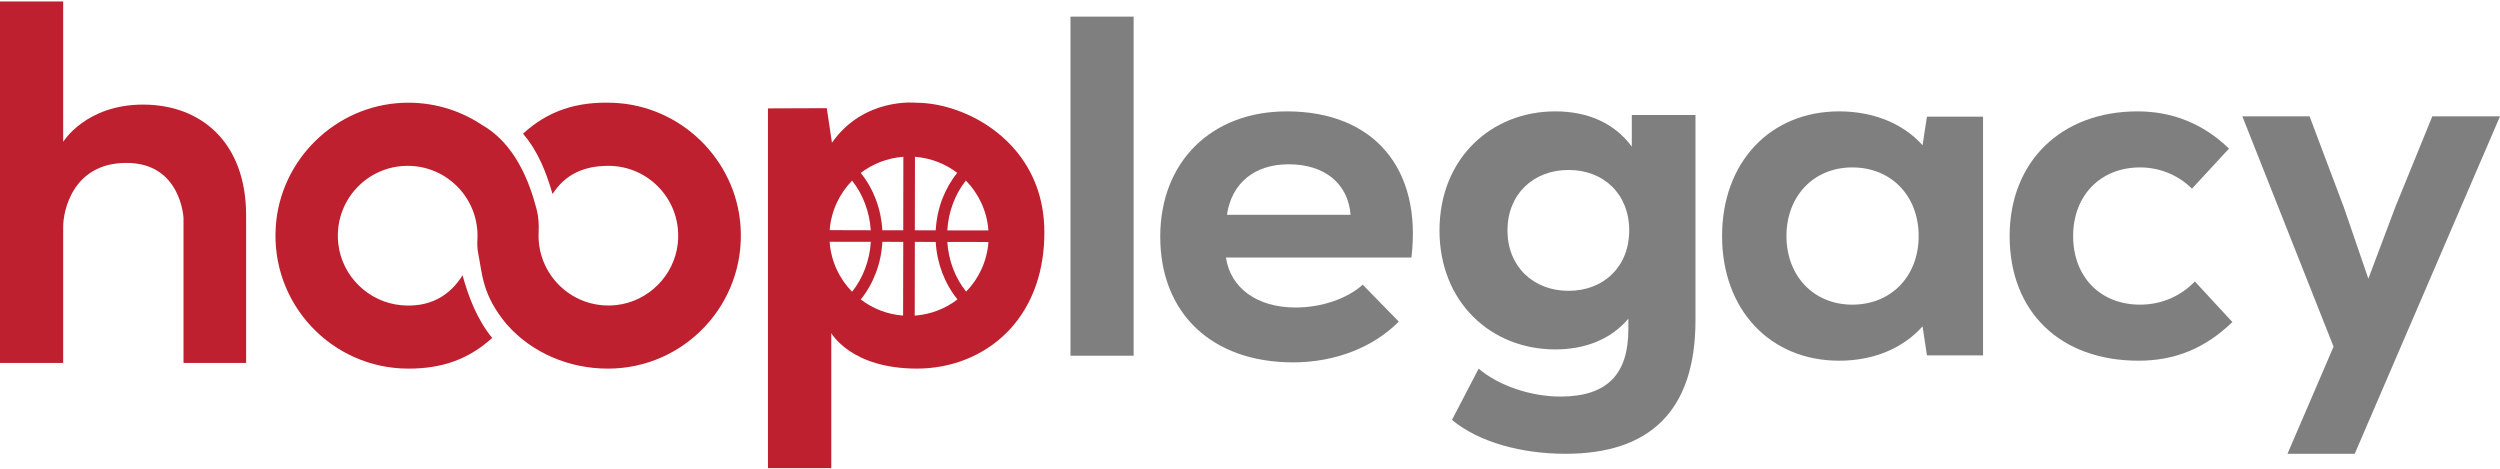 <svg width="1504" height="282" viewBox="0 0 1504 282" fill="none" xmlns="http://www.w3.org/2000/svg">
<path d="M86.13 62.923C51.54 62.923 38.01 85.343 38.01 85.343V0.883H0V218.323H38.01V136.253C38.01 127.603 43.29 98.003 76.11 98.003C108.93 98.003 110.4 131.123 110.4 131.123V218.323H148.06V129.513C148.06 85.403 120.7 62.923 86.12 62.923H86.13Z" fill="#BF202F"/>
<path d="M610.77 90.215C609.1 88.245 607.37 86.415 605.57 84.685C589.47 69.155 567.84 61.815 551.3 61.815C551.3 61.815 519.83 58.285 500.5 85.845L497.4 65.075L462 65.205V281.635H500.1V200.375C500.1 200.375 511.83 221.745 551.6 221.745C571.9 221.745 591.43 214.345 605.73 200.015C607.5 198.245 609.16 196.385 610.73 194.415C621.53 180.985 628.3 162.715 628.3 139.785C628.3 118.885 621.2 102.485 610.77 90.215ZM512.61 108.685C515.88 112.785 518.51 117.415 520.41 122.515C522.34 127.615 523.51 132.985 523.84 138.515L499.14 138.445C500.01 126.915 504.97 116.515 512.61 108.675V108.685ZM499.11 145.445L523.88 145.475C523.55 151.075 522.38 156.545 520.41 161.705C518.51 166.775 515.88 171.405 512.61 175.505C504.91 167.635 499.91 157.105 499.11 145.435V145.445ZM543.3 189.845C533.77 189.145 525 185.645 517.83 180.145C521.66 175.415 524.7 170.045 526.93 164.175C529.2 158.205 530.5 151.945 530.83 145.475L543.4 145.505L543.3 189.835V189.845ZM543.4 138.545L530.83 138.515C530.46 132.145 529.16 125.945 526.93 120.045C524.7 114.145 521.66 108.775 517.83 104.045C525.03 98.545 533.86 95.015 543.46 94.345L543.39 138.545H543.4ZM550.44 94.345C559.97 95.045 568.71 98.545 575.87 103.975C572.07 108.705 569.04 114.045 566.8 119.875C564.57 125.845 563.27 132.105 562.9 138.575L550.37 138.545L550.44 94.345ZM550.3 189.885L550.37 145.515L562.94 145.545C563.27 151.915 564.61 158.115 566.81 164.015C569.08 169.945 572.14 175.345 576.01 180.115C568.81 185.645 559.94 189.185 550.31 189.885H550.3ZM581.24 175.445C577.94 171.345 575.27 166.645 573.34 161.545C571.41 156.445 570.27 151.075 569.91 145.545L594.64 145.575C593.81 157.175 588.84 167.605 581.24 175.445ZM569.9 138.585C570.23 132.955 571.37 127.515 573.33 122.355C575.23 117.285 577.83 112.685 581.06 108.625C588.76 116.495 593.79 126.995 594.63 138.625L569.9 138.595V138.585Z" fill="#BF202F"/>
<path d="M369.17 61.854C346.97 60.904 329.65 66.664 314.62 80.444C324.13 91.424 328.83 104.554 332.42 116.724C339.88 105.054 351.12 99.764 366 99.764C390.78 99.764 410.55 121.214 407.75 146.564C405.62 165.824 390.05 181.404 370.79 183.524C345.45 186.324 323.99 166.554 323.99 141.774C323.99 141.124 324.01 140.484 324.04 139.854C324.27 135.194 324.02 130.514 322.85 125.994C318.26 108.264 309.35 86.114 289.82 75.064C276.23 66.054 259.73 61.074 242.03 61.864C201.77 63.674 168.66 95.934 165.91 136.144C162.71 182.864 199.67 221.764 245.71 221.764C266.26 221.764 281.94 216.054 296.11 203.314C286.77 191.884 281.62 177.844 278.28 165.594C270.23 178.474 258.03 185.094 241.41 183.614C221.76 181.864 205.68 166.174 203.51 146.574C200.7 121.224 220.47 99.764 245.26 99.764C268.46 99.764 287.27 118.574 287.27 141.774C287.27 142.434 287.25 143.094 287.21 143.754C287.04 146.644 287.11 149.544 287.68 152.384C290.28 165.344 290.03 177.294 304.83 195.144C304.83 195.144 304.99 195.294 305 195.294C319.66 211.904 341.81 221.764 365.71 221.764C411.76 221.764 448.72 182.854 445.51 136.114C442.74 95.844 409.53 63.564 369.2 61.854H369.17Z" fill="#BF202F"/>
<path d="M1463.27 70H1504L1416.6 273H1376.15L1403.87 208.551L1349 70H1389.45L1410.09 124.796L1424.8 167.667L1440.93 124.796L1463.27 70Z" fill="#7F7F7F"/>
<path d="M1286.56 217C1239.39 217 1209 187.64 1209 142C1209 97.233 1239.97 67 1285.98 67C1307.11 67 1325.63 74.558 1340.97 89.384L1318.69 113.512C1310.59 105.372 1299.3 100.721 1287.43 100.721C1263.7 100.721 1247.2 117.581 1247.2 142C1247.2 166.419 1263.41 183.279 1287.43 183.279C1300.17 183.279 1311.74 178.337 1320.43 169.326L1343 193.744C1326.79 209.442 1308.56 217 1286.56 217Z" fill="#7F7F7F"/>
<path d="M1159.25 70.198H1193V213.802H1159.25L1156.61 196.36C1144.58 209.733 1126.97 217 1106.43 217C1064.76 217 1036 186.186 1036 142C1036 97.814 1064.76 67 1106.43 67C1126.97 67 1144.87 74.267 1156.61 87.349L1159.25 70.198ZM1114.35 183.279C1137.83 183.279 1154.26 166.128 1154.26 142C1154.26 117.872 1137.83 100.721 1114.35 100.721C1091.17 100.721 1074.74 117.872 1074.74 142C1074.74 166.128 1091.17 183.279 1114.35 183.279Z" fill="#7F7F7F"/>
<path d="M774.142 67C826.563 67 855.555 101.464 849.112 154.913H737.535C740.171 173.021 755.985 184.996 779.413 184.996C794.934 184.996 810.456 179.739 819.827 171.269L841.498 193.466C826.27 208.946 803.134 218 777.949 218C729.042 218 698 188.501 698 142.354C698 97.375 728.75 67 774.142 67ZM775.313 98.836C754.814 98.836 741.049 109.934 738.121 129.211H812.506C811.041 110.518 796.984 98.836 775.313 98.836Z" fill="#7F7F7F"/>
<path d="M644 214V10H682V214H644Z" fill="#7F7F7F"/>
<path d="M981.694 69.203H1020V192.583C1020 247.663 992.047 273 941.835 273C915.435 273 889.812 266.115 873.506 252.62L889.553 221.775C901.459 231.965 920.871 238.575 938.729 238.575C967.2 238.575 979.624 224.805 979.624 198.091V191.757C969.012 204.15 953.741 210.209 935.624 210.209C897.059 210.209 866 181.842 866 138.604C866 95.366 897.059 67 935.624 67C955.035 67 971.082 73.885 981.694 88.206V69.203ZM943.647 174.957C964.871 174.957 980.141 160.361 980.141 138.604C980.141 116.848 964.871 102.251 943.647 102.251C922.424 102.251 906.894 116.848 906.894 138.604C906.894 160.361 922.424 174.957 943.647 174.957Z" fill="#7F7F7F"/>
</svg>
